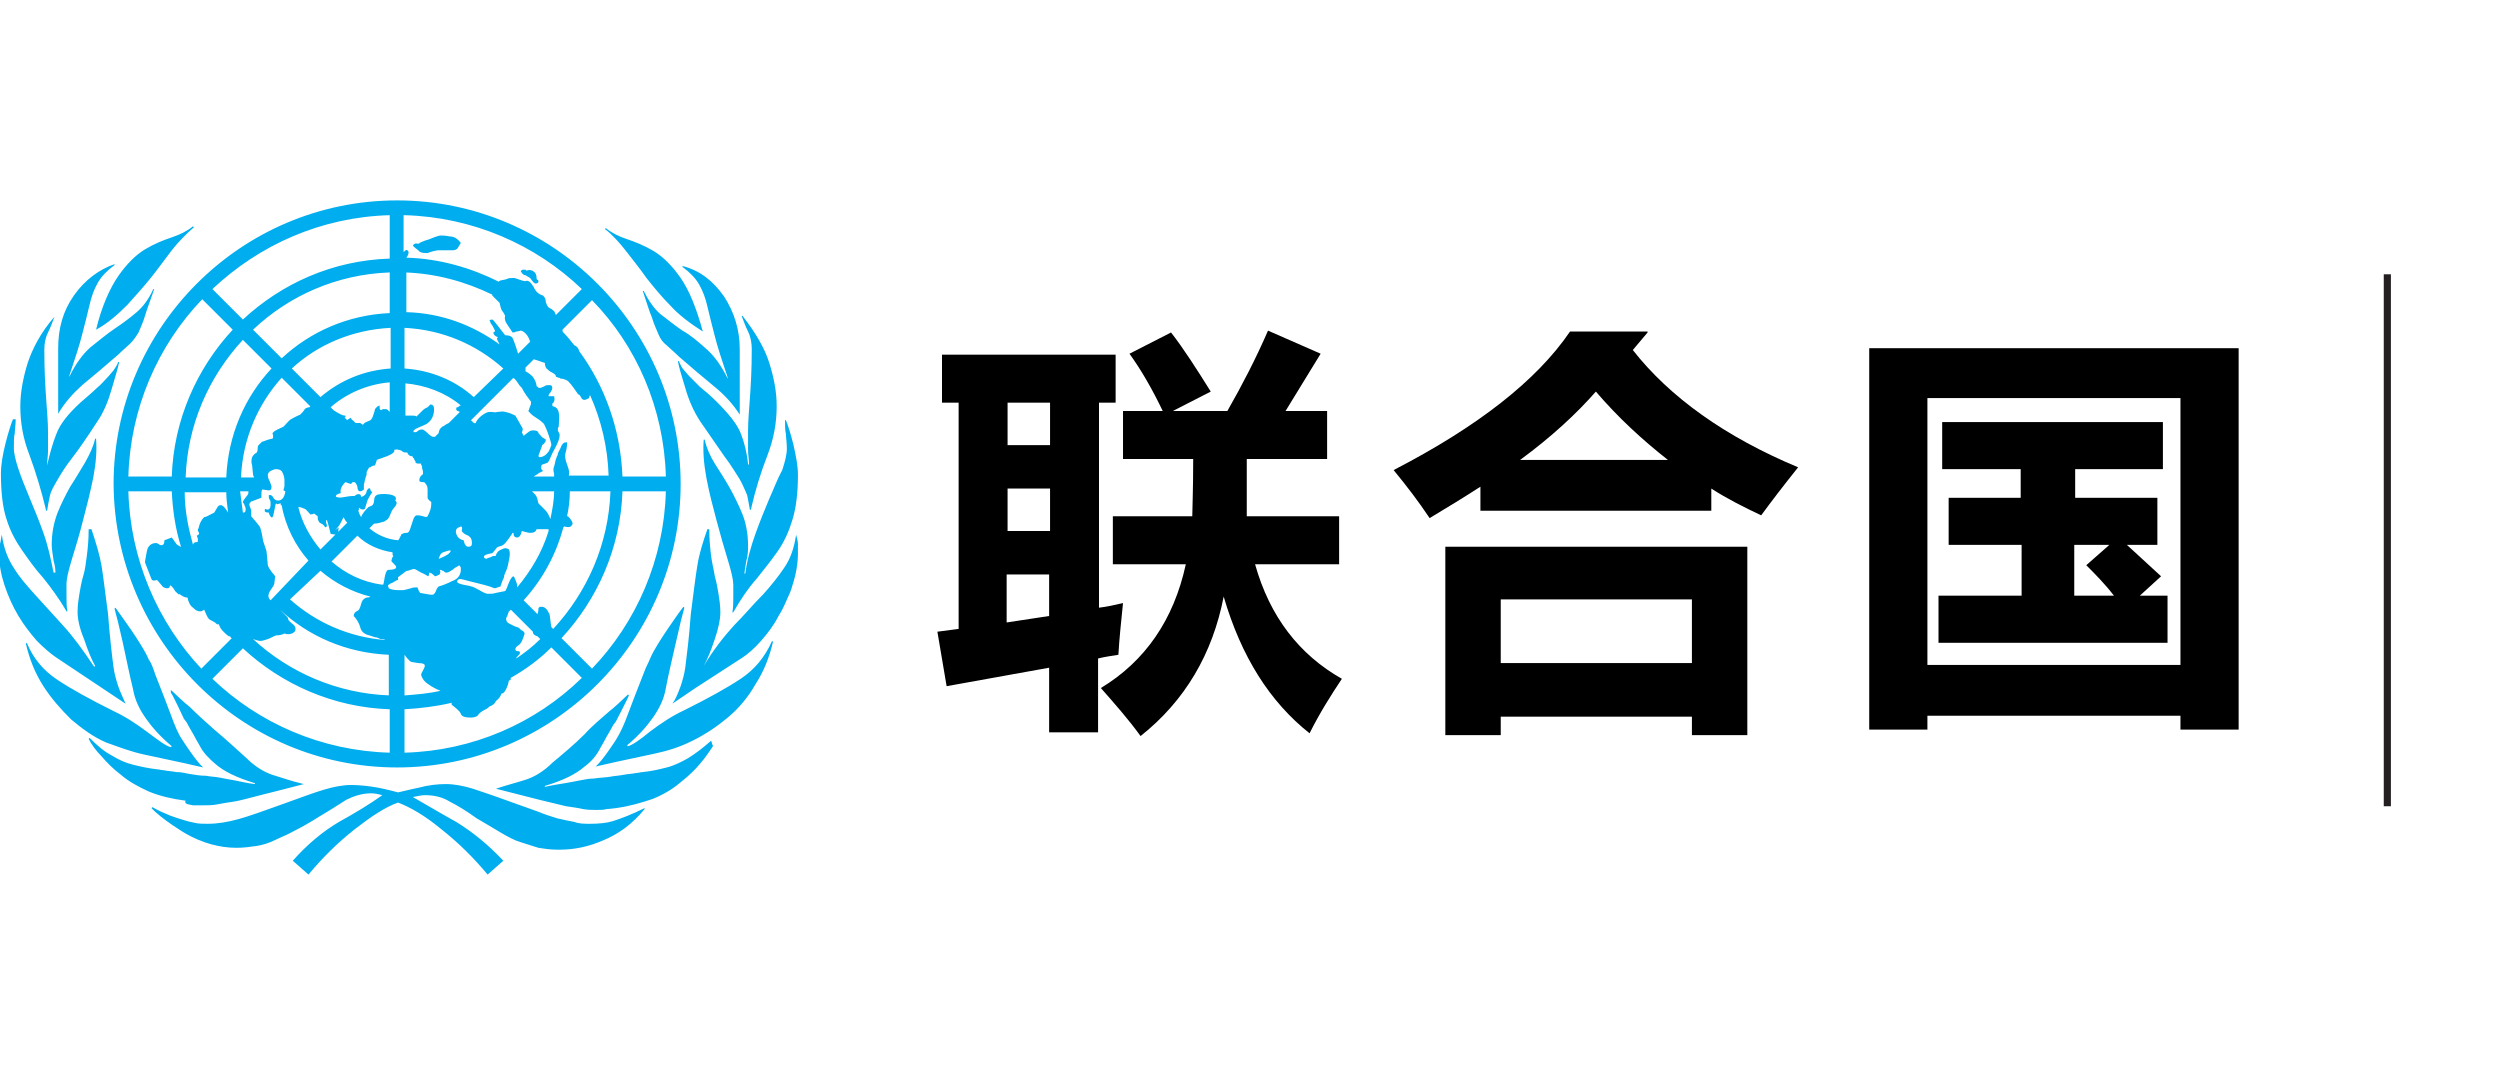 <?xml version="1.0" encoding="utf-8"?>
<!-- Generator: Adobe Illustrator 22.1.0, SVG Export Plug-In . SVG Version: 6.00 Build 0)  -->
<svg version="1.1" xmlns="http://www.w3.org/2000/svg" xmlns:xlink="http://www.w3.org/1999/xlink" x="0px" y="0px"
	 viewBox="0 0 270.7 115.6" style="enable-background:new 0 0 270.7 115.6;" xml:space="preserve">
<style type="text/css">
	.st0{fill:#00ADEF;}
	.st1{fill:none;stroke:#231F20;stroke-width:0.773;stroke-miterlimit:10;}
</style>
<g id="Layer_1">
	<path id="XMLID_1189_" class="st0" d="M8.9,41.7c1.1-0.9,2.4-2,3.9-3.3c0.5-0.5,1-0.9,1.3-1.2c0.3-0.3,0.6-0.7,0.9-1.2
		c0.2-0.5,0.5-1.1,0.7-1.8c0.2-0.7,0.6-1.7,1-2.9h-0.1c-0.5,1.1-1.1,1.9-1.8,2.5c-0.7,0.6-1.5,1.2-2.4,1.8c-0.9,0.6-1.7,1.3-2.6,2
		c-0.9,0.8-1.6,1.8-2.3,3.2v-0.1c0.6-1.8,1.1-3.3,1.4-4.5c0.3-1.2,0.6-2.3,0.8-3.2c0.2-0.9,0.5-1.7,0.9-2.4c0.4-0.7,1-1.3,1.8-1.9
		v-0.1C10.7,29.2,9.2,30.3,8,32c-1.2,1.7-1.7,3.6-1.7,5.7v7.1C7,43.6,7.9,42.6,8.9,41.7z M13.8,33c0.9-1,1.8-2,2.6-3
		c0.8-1,1.5-2,2.2-2.9c0.7-0.9,1.5-1.7,2.4-2.5l-0.1-0.1c-0.6,0.5-1.4,0.9-2.3,1.2c-0.9,0.3-1.9,0.7-2.9,1.3c-1,0.6-2,1.6-2.9,2.9
		c-0.9,1.3-1.8,3.3-2.4,5.8C11.7,35,12.8,34,13.8,33z M2.4,59.6c0.7,1,1.4,2,2.3,3c0.8,1,1.7,2.2,2.5,3.6h0.1
		c-0.1-0.5-0.1-1.1-0.1-1.6v-1.4c0-0.5,0.2-1.4,0.6-2.7c0.4-1.3,0.8-2.6,1.2-4.2c0.4-1.5,0.8-3.1,1.1-4.6c0.3-1.6,0.4-2.9,0.3-4.2
		h-0.1c-0.2,0.9-0.6,1.7-1.1,2.6c-0.5,0.8-1,1.7-1.6,2.6c-0.5,0.9-1,1.9-1.4,2.9c-0.4,1.1-0.6,2.2-0.6,3.4c0,0.4,0.1,1,0.2,1.7
		c0.2,0.7,0.2,1.1,0.2,1.3H5.8c-0.3-1.5-0.6-2.9-1.1-4.3c-0.5-1.4-1-2.6-1.5-3.8c-0.5-1.2-0.9-2.2-1.2-3.1c-0.3-0.9-0.5-1.7-0.5-2.3
		c0-0.7,0-1.2,0.1-1.6c0-0.4,0.1-0.9,0.1-1.5H1.4c-0.2,0.5-0.5,1.4-0.8,2.6c-0.3,1.2-0.5,2.3-0.5,3.3c0,2,0.2,3.7,0.6,4.9
		C1.1,57.5,1.7,58.6,2.4,59.6z M20.9,87.2c0.3,0,0.7,0,1.1,0c0.5,0,1,0,1.5-0.1c0.5-0.1,1.1-0.2,1.8-0.3c0.7-0.1,1.7-0.4,2.9-0.7
		c1.2-0.3,2.8-0.7,4.7-1.2c-1.3-0.3-2.4-0.7-3.4-1c-0.9-0.3-1.9-0.9-2.8-1.8c-1.1-1-2.3-2.1-3.5-3.1c-0.9-0.8-1.8-1.6-2.7-2.5
		c-0.3-0.2-1.6-1.4-2-1.8L18.5,75c0.2,0.2,1.4,2.8,1.4,2.8s0.2,0.3,0.3,0.4c0.3,0.6,0.7,1.2,1,1.8c0.1,0.2,0.3,0.5,0.4,0.7
		c0.4,0.8,1,1.4,1.7,2c0.9,0.8,2.3,1.5,4.3,2.1v0.1c-0.9-0.1-1.6-0.3-2.2-0.4c-0.6-0.1-1.1-0.2-1.6-0.3c-0.5-0.1-1-0.1-1.5-0.2
		c-0.6,0-1.2-0.1-1.8-0.2c-0.5-0.1-0.9-0.2-1.4-0.2c-0.5-0.1-0.9-0.1-1.4-0.2c-0.2,0-0.5-0.1-0.7-0.1c-0.9-0.1-1.8-0.3-2.6-0.5
		c-0.8-0.2-1.5-0.5-2.3-1c-0.8-0.4-1.6-1.1-2.4-1.9l-0.1,0.1c0.3,0.6,0.8,1.3,1.4,1.9c0.6,0.7,1.3,1.4,2.1,2c0.8,0.7,1.9,1.3,3,1.8
		c1.2,0.5,2.5,0.8,4,1C19.9,87.1,20.5,87.1,20.9,87.2z M5,55.3h0.1c0.1-0.6,0.2-1.2,0.3-1.6c0.1-0.5,0.4-1,0.8-1.7
		c0.4-0.7,0.9-1.5,1.6-2.4c0.7-0.9,1.6-2.2,2.7-3.9c0.7-1,1.2-2.2,1.6-3.6c0.4-1.4,0.7-2.3,0.8-2.9h-0.1c-0.1,0.3-0.3,0.6-0.5,0.9
		c-0.2,0.2-0.4,0.5-0.7,0.8c-0.3,0.3-0.6,0.7-1.1,1.1c-0.4,0.4-1,0.9-1.8,1.6c-1.3,1.2-2.2,2.3-2.6,3.4c-0.4,1-0.7,2.1-1,3.4H5.1
		c0-0.5,0.1-1.1,0.1-1.6c0-0.5,0-1.2,0-2c0-1-0.1-2.2-0.2-3.6c-0.1-1.4-0.2-3.1-0.2-5.3c0-0.7,0.1-1.3,0.4-1.9
		c0.3-0.6,0.5-1.2,0.7-1.7H5.9C4.4,36,3.5,37.8,3,39.3c-0.5,1.6-0.8,3.2-0.8,4.7c0,1.8,0.3,3.5,1,5.3C3.9,51.2,4.5,53.2,5,55.3z
		 M15.6,81.7l4.2,0.9l2.2,0.5c-0.8-0.7-2.2-2.9-2.2-2.9c-0.5-0.7-0.9-1.7-1.3-2.8c-0.4-1.1-1-2.6-1.7-4.4c-0.2-0.6-0.4-1.2-0.7-1.6
		c-0.2-0.5-0.5-1-0.8-1.5c-0.3-0.5-0.7-1.1-1.1-1.7c-0.4-0.6-1-1.4-1.7-2.4l-0.1,0.1c0.2,0.7,0.5,1.9,0.9,3.7c0.4,1.8,0.7,3.4,1.1,5
		c0.2,1.2,0.7,2.2,1.4,3.2c0.7,1,1.6,2,2.8,3l-0.1,0.1c-0.5-0.1-1.3-0.7-2.5-1.6c-1.2-0.9-2.4-1.7-3.7-2.3c-2.6-1.3-4.6-2.4-6.1-3.4
		c-1.5-1-2.6-2.3-3.3-4l-0.1,0.1c0.4,1.7,1,3.2,1.9,4.6c0.9,1.4,1.9,2.5,3,3.6c1.2,1,2.4,1.9,3.8,2.5C12.9,80.9,14.2,81.4,15.6,81.7
		z M6.1,71.2l7.5,5c-0.3-0.7-0.6-1.3-0.8-1.9c-0.2-0.6-0.4-1.3-0.5-2c-0.1-0.7-0.2-1.6-0.3-2.5c-0.1-0.9-0.2-2-0.3-3.3
		c-0.3-2.2-0.5-4-0.7-5.2c-0.2-1.2-0.6-2.5-1.1-4H9.6c0,1.2-0.1,2.1-0.2,2.9c-0.1,0.8-0.2,1.6-0.4,2.2c-0.2,0.7-0.3,1.3-0.4,1.9
		c-0.1,0.6-0.2,1.2-0.2,2c0,0.7,0.2,1.7,0.7,2.9c0.4,1.2,0.8,2.2,1.2,2.9l-0.1,0.1c-1.2-1.8-2.3-3.3-3.4-4.5c-1.1-1.2-2.1-2.3-3-3.3
		c-0.9-1-1.7-1.9-2.3-2.9c-0.6-0.9-1.1-2.1-1.3-3.6c-0.1,0.3-0.1,0.7-0.2,1c0,0.3-0.1,0.6-0.1,1c0,1.2,0.2,2.3,0.6,3.5
		c0.4,1.2,0.9,2.3,1.5,3.3c0.6,1,1.3,1.9,2,2.7C4.8,70.2,5.5,70.8,6.1,71.2z M67.8,27.2c0.7,0.9,1.5,1.9,2.2,2.9c0.8,1,1.6,2,2.6,3
		c0.9,1,2.1,1.9,3.5,2.8c-0.7-2.6-1.5-4.5-2.4-5.8c-0.9-1.3-1.9-2.3-2.9-2.9c-1-0.6-2-1-2.9-1.3c-0.9-0.3-1.7-0.7-2.3-1.2l-0.1,0.1
		C66.3,25.4,67.1,26.3,67.8,27.2z M74.5,82.1c-0.7,0.4-1.5,0.8-2.3,1c-0.8,0.2-1.6,0.4-2.6,0.5c-0.2,0-0.5,0.1-0.7,0.1
		c-0.5,0.1-0.9,0.1-1.4,0.2c-0.5,0.1-0.9,0.1-1.4,0.2c-0.6,0.1-1.2,0.1-1.8,0.2c-0.5,0-1,0.1-1.5,0.2c-0.5,0.1-1,0.2-1.6,0.3
		c-0.6,0.1-1.3,0.2-2.2,0.4v-0.1c2-0.6,3.4-1.3,4.3-2.1c0.7-0.5,1.3-1.2,1.7-2c0.1-0.2,0.3-0.5,0.4-0.7c0.3-0.6,0.7-1.2,1-1.8
		c0.1-0.1,0.3-0.4,0.3-0.4s1.3-2.5,1.4-2.8l-0.1-0.1c-0.4,0.4-1.7,1.6-2,1.8c-0.9,0.8-1.9,1.6-2.7,2.5c-1.1,1.1-2.3,2.1-3.5,3.1
		c-0.9,0.9-1.9,1.5-2.8,1.8c-0.9,0.3-2.1,0.6-3.3,1c2,0.5,3.5,0.9,4.7,1.2c1.2,0.3,2.1,0.5,2.9,0.7c0.7,0.1,1.4,0.2,1.8,0.3
		c0.5,0.1,1,0.1,1.5,0.1c0.4,0,0.8,0,1.1-0.1c0.3,0,1-0.1,1-0.1c1.5-0.2,2.8-0.6,4-1c1.2-0.5,2.2-1.1,3-1.8c0.9-0.7,1.6-1.4,2.1-2
		c0.6-0.7,1-1.3,1.4-1.9L77,80.2C76.1,81,75.3,81.6,74.5,82.1z M80.2,73.5c-1.5,1-3.5,2.1-6.1,3.4c-1.3,0.6-2.5,1.4-3.7,2.3
		c-1.2,1-2,1.5-2.4,1.6l-0.1-0.1c1.2-1,2.1-2,2.8-3c0.7-1,1.2-2,1.4-3.2c0.3-1.6,0.7-3.2,1.1-5c0.4-1.8,0.7-3,0.9-3.7l-0.1-0.1
		c-0.7,0.9-1.2,1.7-1.7,2.4c-0.4,0.6-0.8,1.2-1.1,1.7c-0.3,0.5-0.6,1-0.8,1.5c-0.2,0.5-0.5,1-0.7,1.6c-0.7,1.8-1.3,3.3-1.7,4.4
		c-0.4,1.1-0.8,2-1.3,2.8c0,0-1.4,2.2-2.2,2.9l2.2-0.5l4.2-0.9c1.4-0.3,2.7-0.7,4.1-1.4c1.4-0.7,2.6-1.5,3.8-2.5
		c1.2-1,2.2-2.2,3-3.6c0.9-1.4,1.5-2.9,1.9-4.6l-0.1-0.1C82.8,71.2,81.7,72.5,80.2,73.5z M83.3,54c-0.5,1.2-1,2.4-1.5,3.8
		c-0.5,1.4-0.9,2.8-1.1,4.3h-0.1c0-0.1,0.1-0.6,0.2-1.3c0.2-0.7,0.2-1.3,0.2-1.7c0-1.2-0.2-2.4-0.6-3.4c-0.4-1-0.9-2-1.4-2.9
		c-0.5-0.9-1.1-1.8-1.6-2.6c-0.5-0.8-0.9-1.7-1.1-2.6h-0.1c-0.1,1.2,0,2.6,0.3,4.2c0.3,1.6,0.7,3.1,1.1,4.6c0.4,1.5,0.8,2.9,1.2,4.2
		c0.4,1.3,0.6,2.2,0.6,2.7v1.4c0,0.5,0,1.1-0.1,1.6h0.1c0.8-1.4,1.6-2.6,2.5-3.6c0.8-1,1.6-2,2.3-3c0.7-1,1.2-2.1,1.6-3.4
		c0.4-1.3,0.6-2.9,0.6-4.9c0-0.9-0.2-2-0.5-3.3c-0.3-1.2-0.6-2.1-0.8-2.6h-0.1c0,0.6,0,1.1,0.1,1.5c0,0.4,0.1,0.9,0.1,1.6
		c0,0.6-0.2,1.4-0.5,2.3C84.2,51.8,83.8,52.9,83.3,54z M80.2,46.9c-0.4-1-1.3-2.1-2.6-3.4c-0.7-0.7-1.3-1.2-1.8-1.6
		c-0.4-0.4-0.8-0.8-1.1-1.1c-0.3-0.3-0.5-0.6-0.7-0.8c-0.2-0.2-0.3-0.5-0.5-0.9h-0.1c0.1,0.6,0.4,1.6,0.8,2.9
		c0.4,1.4,0.9,2.5,1.6,3.6c1.1,1.6,2,2.9,2.7,3.9c0.7,0.9,1.2,1.8,1.6,2.4c0.4,0.7,0.6,1.3,0.8,1.7c0.1,0.5,0.2,1,0.3,1.6h0.1
		c0.5-2.2,1.1-4.1,1.8-5.9c0.7-1.8,1-3.6,1-5.3c0-1.6-0.3-3.1-0.8-4.7c-0.5-1.6-1.5-3.3-2.9-5.1h-0.1c0.2,0.5,0.4,1.1,0.7,1.7
		c0.3,0.6,0.4,1.3,0.4,1.9c0,2.2-0.1,3.9-0.2,5.3c-0.1,1.4-0.2,2.5-0.2,3.6c0,0.8,0,1.5,0,2c0,0.5,0.1,1,0.1,1.6h-0.1
		C80.9,49.1,80.6,47.9,80.2,46.9z M75.7,30.8c0.4,0.7,0.7,1.5,0.9,2.4c0.2,0.9,0.5,2,0.8,3.2c0.3,1.2,0.8,2.7,1.4,4.5v0.1
		c-0.7-1.4-1.4-2.4-2.3-3.2c-0.9-0.8-1.7-1.5-2.6-2c-0.9-0.6-1.6-1.2-2.4-1.8c-0.7-0.6-1.3-1.5-1.8-2.5h-0.1c0.4,1.2,0.7,2.2,1,2.9
		c0.2,0.7,0.5,1.3,0.7,1.8c0.2,0.5,0.5,0.9,0.9,1.2c0.3,0.3,0.8,0.7,1.3,1.2c1.5,1.3,2.8,2.4,3.9,3.3c1.1,0.9,2,1.9,2.7,3v-7.1
		c0-2.1-0.6-4-1.7-5.7c-1.2-1.7-2.6-2.8-4.5-3.3v0.1C74.7,29.5,75.3,30.1,75.7,30.8z M63.9,89.2c-0.6,0-1.2,0-1.7-0.2
		c-0.5-0.1-1.1-0.2-1.9-0.4v0c-0.6-0.2-1.3-0.4-2-0.7c-0.8-0.3-1.7-0.6-2.8-1c-1.9-0.7-3.4-1.2-4.3-1.5c-1-0.3-2-0.5-2.9-0.5
		c-0.9,0-1.9,0.1-3,0.4c-1,0.2-1.7,0.4-2.2,0.5c-0.4-0.1-1.1-0.3-2.1-0.5C39.9,85.1,38.9,85,38,85c-0.9,0-1.9,0.2-2.9,0.5
		c-1,0.3-2.4,0.8-4.3,1.5c-2.2,0.8-3.9,1.4-5,1.7c-1.1,0.3-2.2,0.5-3.3,0.5c-0.5,0-1,0-1.4-0.1c-0.5-0.1-0.9-0.2-1.2-0.3
		c0,0-1-0.3-1.5-0.5c-0.5-0.2-1.2-0.5-1.9-0.9l-0.1,0.1c1.1,1.2,3.6,2.7,3.6,2.7c1.9,1.1,3.8,1.6,5.6,1.6c0.8,0,1.5-0.1,2.2-0.2
		c0.6-0.1,1.3-0.3,1.9-0.6c0.6-0.3,1.4-0.6,2.1-1c0.8-0.4,1.7-0.9,2.8-1.6c1.2-0.7,2.1-1.3,2.9-1.8c0.8-0.4,1.7-0.7,2.7-0.7
		c0.4,0,0.8,0.1,1.2,0.2C40,87.1,38.5,88,36.7,89c-1.7,1-3.4,2.4-5,4.2l1.7,1.5c1.5-1.8,3.1-3.4,5-4.9c1.8-1.4,3.3-2.4,4.7-2.9
		c1.3,0.5,2.9,1.4,4.7,2.9c1.9,1.5,3.5,3.1,5,4.9l1.7-1.5c-1.6-1.7-3.3-3.1-5.1-4.2c-1.8-1-3.3-1.9-4.7-2.7c0.5-0.1,1-0.2,1.3-0.2
		c1,0,1.9,0.2,2.7,0.7c0.8,0.4,1.8,1,2.9,1.8c1,0.6,1.9,1.1,2.7,1.6c0.7,0.4,1.4,0.8,2.1,1c0.6,0.2,1.3,0.4,1.9,0.6
		c0.6,0.1,1.3,0.2,2,0.2v0h0.4c1.4,0,3-0.3,4.6-1c1.7-0.7,3.2-1.8,4.5-3.4v-0.1c-1.4,0.7-2.5,1.1-3.4,1.4
		C65.8,89.1,64.9,89.2,63.9,89.2z M86.4,59.7c0-0.1,0-0.2,0-0.3c0-0.2,0-0.3,0-0.5c0-0.3-0.1-0.6-0.2-1c-0.2,1.4-0.6,2.6-1.3,3.6
		c-0.6,0.9-1.4,1.9-2.3,2.9c-0.1,0.1-0.1,0.1-0.2,0.2c-0.9,0.9-1.8,2-2.9,3.1c-1.1,1.2-2.2,2.6-3.3,4.4l0,0c0.4-0.7,0.8-1.7,1.2-2.9
		c0.4-1.2,0.6-2.1,0.6-2.9c0-0.7-0.1-1.4-0.2-2c-0.1-0.6-0.2-1.2-0.4-1.9c-0.1-0.7-0.3-1.4-0.4-2.2c-0.1-0.8-0.2-1.8-0.2-2.9h-0.1
		c0,0,0,0,0,0.1c0,0,0,0,0-0.1h-0.1c-0.5,1.4-0.9,2.7-1.1,4c-0.2,1.2-0.4,2.9-0.7,5.2c-0.1,1.3-0.2,2.4-0.3,3.3
		c-0.1,0.9-0.2,1.7-0.3,2.5c-0.1,0.7-0.3,1.4-0.5,2c-0.2,0.5-0.4,1.1-0.7,1.6c-0.1,0.1-0.1,0.2-0.2,0.3l0,0c0,0,0,0,0,0l2.5-1.7
		l5.1-3.3c0.6-0.4,1.3-1,2-1.8c0.7-0.8,1.4-1.7,1.9-2.7c0.4-0.6,0.7-1.3,1-2c0.2-0.4,0.4-0.9,0.5-1.3c0.4-1.2,0.6-2.4,0.6-3.5
		c0,0,0,0,0,0c0,0,0,0,0,0C86.4,59.9,86.4,59.8,86.4,59.7z M56.9,29.8c0.2,0.1,0.3,0.2,0.5,0.3c0.1,0.1,0.2,0.3,0.3,0.4
		c0.1,0.1,0.2,0.2,0.3,0.2c0.2,0,0.3-0.1,0.3-0.2c0-0.1,0-0.2-0.1-0.2c0,0-0.1,0-0.1-0.2c0-0.3-0.1-0.5-0.2-0.6
		c-0.3-0.3-0.6-0.3-0.9-0.2c-0.1-0.1-0.1-0.1-0.2-0.1h-0.1c-0.2,0-0.3,0.1-0.3,0.2C56.6,29.7,56.7,29.8,56.9,29.8z M46.1,27.4h0.2
		c0.5-0.2,1-0.3,1.2-0.3H49c0.3,0,0.5-0.1,0.6-0.3c0.1-0.2,0.2-0.3,0.3-0.5c-0.3-0.4-0.7-0.7-1.2-0.7c-0.5-0.1-0.8-0.1-1-0.1
		c-0.1,0-0.5,0.1-1.2,0.4c-0.7,0.2-1.1,0.4-1.2,0.5c-0.3-0.1-0.5,0-0.6,0.2c0.1,0.1,0.3,0.3,0.6,0.5C45.4,27.3,45.7,27.4,46.1,27.4z
		 M43,83.1c16.9,0,30.7-13.8,30.7-30.7c0-16.9-13.8-30.7-30.7-30.7c-16.9,0-30.7,13.8-30.7,30.7C12.4,69.3,26.1,83.1,43,83.1z
		 M13.9,53.2h4.7c0.1,2.1,0.4,4.1,1,6c-0.1,0-0.2-0.1-0.4-0.2l-0.1-0.1l-0.5-0.7l-0.8,0.3c0,0.5-0.2,0.6-0.5,0.5
		c-0.1-0.1-0.3-0.2-0.4-0.2c-0.5,0-0.9,0.3-1,0.9c-0.1,0.6-0.2,1-0.2,1.2l0.7,1.8c0.1,0.2,0.3,0.2,0.6,0.1c0.3,0.3,0.5,0.6,0.6,0.7
		c0.1,0.1,0.3,0.2,0.5,0.2c0.2,0,0.3-0.1,0.3-0.3h0.1c0.1,0.1,0.3,0.3,0.4,0.5c0.1,0.2,0.3,0.3,0.5,0.5v-0.1
		c0.3,0.2,0.5,0.4,0.9,0.4c0.1,0.5,0.3,0.9,0.6,1.1c0.3,0.3,0.5,0.4,0.8,0.4c0.1,0,0.3-0.1,0.4-0.2c0.2,0.5,0.4,0.9,0.5,1
		c0.1,0.1,0.3,0.2,0.5,0.3c0.2,0.1,0.3,0.2,0.4,0.3h0.2c0,0,0,0,0,0c0.1,0.3,0.2,0.5,0.5,0.8c0.2,0.2,0.4,0.4,0.6,0.5c0,0,0,0-0.1,0
		c0,0,0,0,0.1,0c0,0,0,0,0.1,0c0.1,0.1,0.1,0.2,0.2,0.2l-3.3,3.3C17.1,67.4,14.1,60.6,13.9,53.2z M36.4,44.6
		c-0.1-0.1-0.2-0.1-0.3-0.2l-0.3-0.3c1.7-1.5,4-2.5,6.4-2.7v3.2c0,0-0.1-0.1-0.1-0.1c0,0-0.1-0.1-0.1-0.1c0,0,0,0,0,0
		c0,0-0.1-0.1-0.2-0.1c0,0-0.1,0-0.1,0c0,0,0,0,0,0c-0.1,0-0.2,0-0.2,0c-0.1,0-0.2,0.1-0.2,0.1c0,0-0.1,0-0.1,0
		c-0.1-0.1-0.1-0.2-0.1-0.5c0,0,0,0,0,0c0,0,0,0,0,0c-0.3,0.1-0.4,0.3-0.5,0.4c0,0.1-0.1,0.4-0.2,0.7c-0.1,0.3-0.2,0.5-0.5,0.6
		c-0.3,0.1-0.5,0.2-0.6,0.4l-0.3-0.2h-0.5c-0.1-0.1-0.2-0.2-0.3-0.3c-0.1,0-0.1-0.1-0.2-0.2c-0.1-0.1-0.1-0.1-0.1,0
		c-0.1,0-0.2,0.1-0.3,0.2l-0.3-0.3l0.1,0v-0.2C37,45,36.8,44.8,36.4,44.6z M34.7,43l-3.1-3.1c2.8-2.6,6.6-4.2,10.7-4.4v4.4
		C39.4,40.1,36.8,41.2,34.7,43z M36.5,57.8c0.2-0.2,0.1-0.5,0.2-0.7l-0.4,0.3c0.3-0.3,0.5-0.6,0.6-0.8c0.1-0.2,0.2-0.4,0.3-0.6
		c0,0,0,0,0,0c0.1,0.2,0.2,0.4,0.4,0.6l-2.9,2.9c-1.1-1.3-2-2.9-2.4-4.6c0.2,0,0.5,0.1,0.7,0.2c0.1,0,0.6,0.6,0.6,0.6
		c0.1,0,0.3,0,0.4-0.1l0.4,0.3c0,0.3,0,0.4,0.1,0.5c0,0.1,0.1,0.2,0.3,0.3c0.2,0.1,0.3,0.2,0.4,0.4l0.2-0.1c0-0.1,0-0.2-0.1-0.4
		c0-0.2,0-0.3,0.1-0.3l0.2,0.7l0.2,0.8l0,0C36.2,57.9,36.4,57.9,36.5,57.8z M42.6,61c0.2,0.2,0.3,0.3,0.3,0.4c0,0.2-0.3,0.3-0.8,0.3
		c-0.2,0-0.3,0.2-0.4,0.6c-0.1,0.4-0.1,0.7-0.2,1c-0.1,0-0.1,0-0.2,0c0,0,0,0,0,0c-2.1-0.3-3.9-1.2-5.4-2.5l2.8-2.8
		c1,1,2.4,1.6,3.8,1.8c0,0.2,0,0.4,0.1,0.4c-0.1,0.1-0.2,0.3-0.2,0.5C42.3,60.7,42.4,60.8,42.6,61z M29,61.2
		c-0.1-0.9-0.1-1.5-0.2-1.7c-0.1-0.3-0.2-0.6-0.3-0.9c-0.1-0.6-0.2-1.1-0.3-1.4c-0.1-0.3-0.5-0.7-1-1.3v-0.6c0-0.1-0.1-0.3-0.2-0.6
		v-0.1c0-0.1,0.1-0.2,0.2-0.3c0.1,0,0.5-0.2,1.1-0.4c0-0.5,0-0.8,0.1-0.9l0.7,0.1c0.2,0,0.3-0.1,0.3-0.4c0-0.1-0.1-0.3-0.2-0.6
		C29,51.8,29,51.5,29,51.4c0-0.1,0.1-0.3,0.3-0.4c0.2-0.1,0.4-0.2,0.6-0.2c0.3,0,0.6,0.1,0.7,0.4c0.1,0.2,0.2,0.5,0.2,0.8
		c0,0.2,0,0.4,0,0.6c0,0.2-0.1,0.3-0.1,0.5l0.2,0.1c-0.1,0.7-0.4,1-0.8,1c-0.2,0-0.4-0.1-0.5-0.3c-0.1-0.2-0.2-0.3-0.4-0.3
		c-0.1,0-0.1,0-0.1,0.1c0,0.1,0,0.3,0.1,0.4c0.1,0.1,0.1,0.3,0.1,0.5c0,0.5-0.2,0.7-0.6,0.5c-0.1,0.3,0,0.4,0.4,0.4
		c0.1,0.4,0.3,0.6,0.4,0.5c0.1-0.1,0.1-0.3,0.2-0.7c0.1-0.4,0.1-0.7,0.2-0.8l0.1,0.1l0.4-0.1c0,0.1,0,0.1,0,0.2c0,0,0.1,0,0.1,0
		c0.4,2.3,1.5,4.4,2.9,6L29.3,65c-0.2-0.2-0.3-0.4-0.2-0.7c0.1-0.4,0.5-0.7,0.6-1.1c0,0,0.1-0.8,0.1-0.8C29.2,61.7,29,61.3,29,61.2z
		 M26.5,54.8c0.1,0.1,0.1,0.3,0.1,0.4c0,0.2-0.1,0.3-0.2,0.3c0,0-0.1,0-0.1,0c-0.1-0.8-0.2-1.5-0.3-2.3h0.9c0,0.2,0,0.3-0.1,0.4
		c-0.1,0.1-0.2,0.3-0.3,0.4c-0.1,0.1-0.2,0.3-0.2,0.4C26.4,54.5,26.5,54.7,26.5,54.8z M26.1,51.6c0.2-4.1,1.8-7.8,4.4-10.7l3.1,3.1
		c0,0-0.1,0.1-0.1,0.1c-0.2,0-0.4,0.1-0.5,0.2c-0.1,0.2-0.3,0.4-0.5,0.6c-0.5,0.2-0.8,0.4-1,0.5c-0.2,0.1-0.4,0.4-0.8,0.8
		c-0.4,0.2-0.7,0.3-0.8,0.4c-0.1,0-0.2,0.1-0.4,0.3c0.1,0.3,0.1,0.5,0,0.6c-0.1,0-0.5,0.1-1,0.3c-0.1,0-0.1,0-0.2,0.1l-0.3,0.3
		c-0.1,0.1-0.1,0.3-0.1,0.4c0,0.1,0,0.2-0.1,0.4c-0.2,0.1-0.4,0.3-0.5,0.5c-0.1,0.3-0.1,0.6,0,0.9l0.1,1c0,0,0,0,0,0
		c0,0.1,0.1,0.2,0.1,0.3H26.1z M34.7,61.8c1.5,1.3,3.4,2.3,5.4,2.8c-0.1,0.1-0.3,0.1-0.4,0.1c-0.3,0.1-0.5,0.3-0.6,0.7
		c-0.1,0.4-0.2,0.7-0.5,0.8c-0.2,0.1-0.3,0.3-0.3,0.5c0.3,0.3,0.6,0.8,0.7,1.2c0.1,0.5,0.5,0.8,1,0.9l0.6,0.2c0.2,0,0.4,0.1,0.6,0.2
		c0.2,0,0.4,0,0.5,0.1c-3.9-0.3-7.5-1.9-10.3-4.4L34.7,61.8z M30.5,38.8l-3.1-3.1c3.9-3.7,9.1-6,14.8-6.2v4.4
		C37.7,34.1,33.6,35.9,30.5,38.8z M29.4,39.9c-2.9,3.1-4.7,7.2-4.9,11.8h-4.4c0.2-5.7,2.5-10.9,6.2-14.9L29.4,39.9z M24.5,53.2
		c0,0.8,0.1,1.5,0.2,2.3c-0.1-0.1-0.1-0.2-0.2-0.3c-0.2-0.3-0.4-0.5-0.6-0.5c-0.2,0-0.3,0.1-0.4,0.3c-0.1,0.2-0.2,0.3-0.3,0.5
		c-0.6,0.3-0.9,0.5-1.1,0.5c-0.3,0.3-0.5,0.7-0.6,1.2c-0.1,0.1-0.1,0.3,0,0.4c0.1,0.1,0.1,0.3-0.2,0.4c0.1,0.3,0.2,0.4,0.1,0.5
		c0.1,0.1,0,0.2-0.1,0.2c-0.1,0-0.2,0-0.3,0.1c-0.1,0.1-0.1,0.1-0.1,0.2c-0.5-1.8-0.9-3.7-0.9-5.7H24.5z M42.2,81.5
		c-7.4-0.2-14.2-3.2-19.2-8l3.3-3.3c4.2,3.9,9.8,6.4,15.9,6.6V81.5z M42.2,75.3c-5.7-0.2-10.9-2.5-14.8-6.1c0.3,0.1,0.6,0.2,0.8,0.2
		c0.2,0,0.5-0.1,0.8-0.2c0.3-0.1,0.6-0.3,0.9-0.4c0.4,0,0.7-0.1,0.9-0.2c0.3,0.1,0.5,0.1,0.8,0c0.2-0.1,0.4-0.2,0.4-0.5
		c0-0.2-0.1-0.4-0.4-0.6c-0.2-0.2-0.4-0.3-0.4-0.5c0-0.1-0.1-0.2-0.2-0.3c-0.1-0.1-0.3-0.3-0.7-0.7l0,0c3.1,2.9,7.2,4.7,11.8,4.9
		V75.3z M43.1,63.9L43.1,63.9c-0.5,0-0.8-0.1-1-0.2c0-0.1-0.1-0.2-0.1-0.3c0.1-0.1,0.2-0.2,0.5-0.3c0.3-0.2,0.5-0.3,0.6-0.3l0-0.3
		l0.8-0.6c0.1-0.1,0.2-0.1,0.3-0.1c0,0,0.2-0.1,0.6-0.2c0.1,0,0.3,0.1,0.8,0.4c0.5,0.2,0.7,0.4,0.8,0.4l0.1-0.4
		c0.1,0,0.3,0.1,0.6,0.4c0.1,0,0.3-0.1,0.5-0.2c0.1-0.2,0.1-0.4,0-0.5c0.1,0,0.2,0,0.3,0.1c0.1,0,0.1,0,0.2,0.1c0,0,0.1,0.1,0.2,0.1
		h0.1c0.1,0,0.3-0.1,0.6-0.3c0.2-0.2,0.4-0.3,0.6-0.4c0.1-0.1,0.1-0.1,0.2,0c0.1,0.1,0.1,0.2,0.1,0.4c0,0.5-0.3,1-0.9,1.2
		c-0.6,0.3-1.1,0.5-1.5,0.6c-0.1,0.1-0.2,0.2-0.3,0.5c-0.1,0.2-0.2,0.4-0.4,0.4c-0.3,0-0.7-0.1-1.3-0.2c-0.1-0.1-0.2-0.3-0.3-0.6
		c-0.2,0-0.5,0-0.7,0.1l-0.8,0.2C43.4,63.9,43.2,63.9,43.1,63.9z M47.5,60.5c0.1-0.3,0.2-0.6,0.5-0.7c0.3-0.1,0.5-0.2,0.8-0.2
		c0,0.2-0.2,0.4-0.6,0.6c-0.4,0.2-0.6,0.3-0.7,0.3L47.5,60.5z M50.7,58c0.3,0.2,0.4,0.4,0.4,0.8c0,0.3-0.1,0.4-0.4,0.4
		c-0.2,0-0.4-0.2-0.5-0.7c-0.5-0.1-0.7-0.4-0.8-0.7c-0.1-0.3,0-0.5,0.1-0.6c0.1-0.1,0.3-0.1,0.4-0.2c0.1,0,0.2,0.1,0.1,0.5
		C50.1,57.7,50.4,57.9,50.7,58z M60.5,40.9c0.1,0,0.1,0,0.2,0.1c0.3,0,0.5,0.1,0.7,0.2c0.2,0.1,0.6,0.6,1.2,1.5
		c0.1,0,0.2,0.1,0.3,0.3c0.1,0.2,0.2,0.3,0.4,0.3c0.1,0,0.3-0.1,0.5-0.2c0-0.1,0-0.2,0.1-0.3c1.2,2.7,1.9,5.6,2,8.7h-4.3
		c0,0,0-0.1,0-0.1c0.1-0.4-0.1-0.8-0.2-1.1c-0.2-0.6-0.3-0.9-0.1-1.5c0.1-0.4,0.1-0.7,0.1-0.9c-0.2,0-0.3,0-0.4,0.1
		c-0.1,0.1-0.2,0.2-0.3,0.5c-0.1,0.2-0.2,0.4-0.3,0.6v0.1c0,0.1-0.1,0.2-0.1,0.2c0,0,0,0.1-0.1,0.3c-0.1,0.3-0.1,0.5-0.2,0.8
		c-0.1,0.2-0.1,0.5,0,0.8c0,0,0,0,0,0c0,0.1,0,0.2,0,0.3h-2.2c0.1-0.1,0.3-0.2,0.5-0.3h-0.1l0.6-0.3c-0.1-0.1-0.2-0.2-0.2-0.3
		c0-0.2,0-0.3,0.1-0.4c0.1,0,0.3-0.1,0.6-0.2c0.1-0.1,0.3-0.5,0.5-1c0.3-0.6,0.8-1.4,0.8-2c0-0.2-0.2-0.4-0.2-0.5
		c0-0.1,0-0.3,0.1-0.4c0-0.7,0.3-2-0.6-2.2c-0.1,0-0.1-0.1-0.1-0.3c0.2-0.1,0.3-0.4,0.2-0.8h-0.6c0-0.1,0-0.2,0.2-0.4
		c0.1-0.2,0.2-0.3,0.2-0.5c0-0.2-0.1-0.3-0.3-0.3c-0.2,0-0.4,0-0.5,0.1C58.6,42,58.5,42,58.5,42c-0.1,0-0.1,0-0.2,0
		c0-0.1-0.1-0.1-0.2-0.2c0-0.3-0.2-0.7-0.4-1c-0.3-0.3-0.6-0.5-0.8-0.6c0,0,0,0,0,0c0-0.2,0-0.3,0-0.4l0.9-0.9l1.2,0.4
		c0,0.3,0.1,0.6,0.3,0.7c0.1,0.1,0.2,0.2,0.4,0.3c0.2,0.1,0.4,0.2,0.5,0.4v0.1C60.3,40.8,60.4,40.9,60.5,40.9z M56.3,70.6
		c-0.1-0.1-0.2-0.1-0.3-0.1c-0.1,0-0.2-0.1-0.2-0.2c0-0.1,0.1-0.3,0.3-0.4c0.2-0.1,0.4-0.4,0.5-0.7c0.1-0.3,0.2-0.5,0.2-0.6
		c0-0.1-0.1-0.2-0.2-0.3c-0.1,0-0.2-0.1-0.4-0.3c-0.1-0.1-0.3-0.1-0.5-0.2c-0.2-0.1-0.4-0.2-0.6-0.3c-0.2-0.1-0.3-0.3-0.3-0.5
		c0-0.1,0.1-0.2,0.2-0.5c0-0.1,0.1-0.2,0.1-0.3c0.1-0.1,0.2-0.1,0.2-0.2l2.4,2.4c0,0.3,0.2,0.4,0.5,0.5l0.3,0.3
		c-0.8,0.8-1.7,1.5-2.6,2.1c0-0.1,0.1-0.2,0.2-0.3c0,0,0.1-0.1,0.1-0.1C56.3,70.8,56.3,70.7,56.3,70.6z M54.9,59.4
		c-0.2-0.1-0.4,0-0.6,0.1c-0.3,0.1-0.5,0.3-0.6,0.6c0,0.1,0,0.1-0.1,0.1c-0.1,0-0.3,0-0.4,0.1c-0.2,0.1-0.4,0.1-0.5,0.2
		c-0.2,0-0.3-0.1-0.3-0.2c0-0.2,0.3-0.3,0.9-0.4c0.3-0.3,0.4-0.5,0.5-0.6c0.1-0.1,0.2-0.1,0.5-0.2c0.3-0.1,0.5-0.4,0.8-0.8
		c0.3-0.4,0.4-0.6,0.4-0.6h0.1c0,0.3,0.1,0.5,0.4,0.5c0.2,0,0.4-0.2,0.5-0.7c0.4,0.1,0.7,0.2,0.9,0.2c0.4,0,0.6-0.1,0.7-0.4h1.3
		c0,0,0,0.1,0,0.1c0,0,0,0.1,0,0.1c0,0,0,0,0,0c-0.7,2.3-1.9,4.3-3.4,6.1c0-0.1,0-0.2,0-0.3c0,0-0.3-0.9-0.4-0.9
		c-0.1,0-0.3,0.2-0.5,0.7c-0.2,0.5-0.3,0.8-0.4,0.9l-1,0.2c-0.3,0.1-0.6,0.1-0.9,0.1c-0.1,0-0.4-0.1-0.9-0.4
		c-0.4-0.2-0.7-0.4-0.9-0.4c-0.2-0.1-0.5-0.1-0.9-0.2c-0.4-0.1-0.6-0.2-0.6-0.3c0-0.2,0.1-0.3,0.4-0.3c0.1,0,0.4,0.1,0.8,0.2
		c0.4,0.1,0.8,0.2,1.2,0.3c0.4,0.1,0.8,0.2,1.1,0.3c0.3,0.1,0.5,0.2,0.6,0.2l0.6-0.2c0-0.1,0.1-0.3,0.2-0.6c0.1-0.2,0.2-0.4,0.2-0.6
		c0.1-0.3,0.3-0.6,0.4-1.1c0.1-0.5,0.2-0.9,0.2-1.2C55.2,59.6,55.1,59.4,54.9,59.4z M57.6,53.2H60c0,1-0.2,2-0.4,3
		c-0.2-0.5-0.4-0.8-0.5-0.9c-0.1-0.1-0.4-0.4-0.8-0.8c-0.1-0.3-0.1-0.6-0.2-0.7c0-0.1-0.1-0.1-0.1-0.2
		C57.8,53.4,57.7,53.3,57.6,53.2z M58.6,65.7c-0.2,0-0.3,0.1-0.3,0.2c0,0.1,0,0.3-0.1,0.6l-1.5-1.5c2-2.2,3.5-4.9,4.3-7.9
		c0,0,0,0,0.1-0.1c0.3,0.1,0.6,0.1,0.7,0c0.1-0.1,0.2-0.2,0.2-0.3c0-0.2-0.2-0.5-0.5-0.8h-0.1c0.2-0.9,0.3-1.8,0.3-2.7h4.4
		c-0.2,5.7-2.5,10.9-6.2,14.9l-0.2-0.2c0,0,0,0,0,0c-0.1-0.5-0.1-0.9-0.2-1.4C59.2,65.9,59,65.7,58.6,65.7z M57.5,43.5
		C57.5,43.6,57.5,43.6,57.5,43.5c0,0.2,0,0.3-0.1,0.5c-0.1,0.2-0.1,0.4-0.2,0.5c0.1,0.1,0.3,0.4,0.8,0.7c0.5,0.3,0.8,0.6,0.9,0.7
		c0.1,0.2,0.3,0.6,0.5,1.2c0.2,0.6,0.3,0.9,0.3,1.1c-0.1,0.3-0.2,0.5-0.3,0.7c-0.3,0.4-0.6,0.6-1,0.6l-0.1-0.1
		c0-0.1,0.1-0.3,0.2-0.6c0.1-0.3,0.2-0.5,0.2-0.6c0.3-0.2,0.4-0.4,0.4-0.6c-0.1-0.1-0.2-0.1-0.3-0.2c-0.1,0-0.2-0.2-0.5-0.5
		c0-0.2-0.2-0.3-0.6-0.3c-0.2,0-0.4,0.1-0.5,0.2c-0.1,0.1-0.3,0.2-0.5,0.4l-0.2-0.4c0.1-0.1,0.1-0.3,0.1-0.4l-0.8-1.4
		c-0.2-0.1-0.6-0.3-1.1-0.4c-0.3-0.1-0.5,0-0.8,0c-0.3,0.1-0.5,0-0.8,0c-0.3,0-0.5,0.1-0.8,0.3c-0.3,0.2-0.5,0.4-0.7,0.7
		c-0.1,0.1,0,0.3-0.3,0.2c0,0-0.1-0.1-0.3-0.3l4.6-4.6c0,0.1,0.1,0.1,0.1,0.1c0.1,0.1,0.2,0.2,0.4,0.5c0.1,0.2,0.3,0.4,0.4,0.5
		C56.8,42.6,57.2,43.1,57.5,43.5z M46.4,74.1c0.4,0.3,0.8,0.5,1.3,0.7c-1.3,0.3-2.6,0.4-3.9,0.5v-4.4c0,0,0,0,0,0
		c0.2,0.3,0.5,0.6,0.6,0.7c0.1,0.1,0.4,0.1,0.9,0.2c0.5,0,0.7,0.1,0.7,0.3c0,0.1-0.1,0.3-0.2,0.5c-0.1,0.2-0.2,0.3-0.2,0.5
		C45.7,73.4,45.9,73.8,46.4,74.1z M43.8,81.5v-4.7c1.7-0.1,3.4-0.3,5.1-0.7c0,0,0,0.1,0,0.1c0,0,0,0.1,0,0.1c0.5,0.4,0.9,0.7,1,1
		c0.1,0.3,0.5,0.4,1.1,0.4c0.3,0,0.6-0.1,0.7-0.2c0.1-0.1,0.2-0.3,0.4-0.4c0.1-0.1,0.3-0.2,0.5-0.3c0.2-0.1,0.3-0.2,0.4-0.3
		c0.3-0.1,0.6-0.3,0.7-0.6c0.3-0.2,0.5-0.5,0.6-0.8c0.1,0,0.3-0.1,0.4-0.3c0.1-0.2,0.3-0.5,0.4-1.1c0.1,0,0.1-0.1,0.2-0.1
		c0-0.1,0-0.1,0-0.2c1.6-0.9,3.1-2,4.4-3.3l3.3,3.3C58,78.3,51.2,81.3,43.8,81.5z M64.1,72.4l-3.3-3.3c3.9-4.2,6.4-9.8,6.6-15.9h4.7
		C71.9,60.6,68.9,67.4,64.1,72.4z M72.1,51.6h-4.7c-0.2-5.1-1.9-9.8-4.7-13.6c0-0.1-0.1-0.3-0.2-0.4c-0.1-0.1-0.2-0.2-0.3-0.2
		c-0.4-0.5-0.8-1-1.2-1.4c-0.1-0.1-0.1-0.2-0.1-0.3l3.2-3.2C68.9,37.4,71.9,44.2,72.1,51.6z M43.8,23.3c7.4,0.2,14.2,3.2,19.2,8
		l-2.8,2.8c-0.1-0.1-0.1-0.3-0.2-0.4c-0.2-0.2-0.4-0.3-0.4-0.3c-0.3-0.1-0.4-0.4-0.5-0.7c0-0.3-0.1-0.5-0.3-0.7
		c-0.4-0.1-0.8-0.4-1-0.9c-0.3-0.5-0.5-0.7-0.8-0.7c-0.1,0.1-0.4,0-0.7-0.1c-0.3-0.1-0.5-0.2-0.7-0.2c-0.3,0-0.5,0-0.7,0.1
		c-0.2,0.1-0.5,0.1-0.8,0.2c0,0-0.1,0.1-0.1,0.1c-3-1.5-6.4-2.5-10-2.6c0.3-0.4,0.3-0.7,0.1-0.8c-0.1-0.1-0.2,0-0.4,0.2V23.3z
		 M43.8,29.5c3.4,0.1,6.6,1,9.5,2.4c0,0,0,0,0,0.1c0.1,0.1,0.3,0.3,0.4,0.4c0.2,0.2,0.3,0.3,0.4,0.4c0.1,0.5,0.2,0.8,0.3,0.9
		c0.1,0.1,0.2,0.3,0.3,0.5c-0.1,0.3,0,0.6,0.2,0.9c0.2,0.3,0.4,0.6,0.6,0.9c0.1,0,0.2,0,0.4-0.1c0.2,0,0.4-0.1,0.5-0.1
		c0.1,0,0.3,0.1,0.5,0.3c0.2,0.2,0.3,0.4,0.4,0.6c0,0.1,0.1,0.2,0.1,0.3l-1.3,1.3c0,0,0,0,0,0c-0.3-1-0.5-1.5-0.6-1.7
		c-0.1-0.2-0.4-0.3-0.8-0.3c-0.1-0.1-0.3-0.4-0.7-0.9c-0.4-0.5-0.6-0.8-0.7-0.8c-0.1,0-0.2,0-0.3,0.1c0.1,0.1,0.1,0.3,0.2,0.4
		c0.1,0.1,0.2,0.3,0.4,0.7c0,0.1-0.1,0.2-0.2,0.2c0.1,0.3,0.2,0.4,0.5,0.5l-0.1,0.2l0.3,0.6c-2.9-2.1-6.3-3.4-10.1-3.5V29.5z
		 M43.8,35.5c4.1,0.2,7.8,1.8,10.7,4.4L51.3,43c-2-1.8-4.6-2.9-7.5-3.1V35.5z M43.8,41.5c2.3,0.2,4.4,1,6.1,2.4
		c-0.1,0-0.2,0.1-0.2,0.1c-0.1,0.1-0.1,0.1-0.2,0.1c-0.1,0-0.1,0.1-0.1,0.2c0,0.2,0.2,0.2,0.4,0.3l-1.2,1.2v0
		c-0.2,0.1-0.4,0.2-0.5,0.3c-0.3,0.1-0.4,0.3-0.5,0.4c0,0.1-0.1,0.2-0.1,0.4l-0.4,0.4c-0.1,0-0.1,0-0.2,0c-0.1,0-0.3-0.1-0.6-0.4
		c-0.3-0.3-0.5-0.4-0.6-0.4c-0.2,0-0.4,0.1-0.5,0.2c-0.1,0.1-0.2,0.1-0.4,0.1c-0.1-0.1,0-0.3,0.5-0.5c0.5-0.2,0.7-0.3,0.9-0.4
		c0.6-0.4,0.8-1,0.8-1.6c0-0.3-0.1-0.5-0.4-0.5l-0.3,0.3c-0.3,0.1-0.5,0.3-0.7,0.5c-0.2,0.2-0.4,0.4-0.5,0.5
		c-0.1-0.1-0.3-0.1-0.6-0.1h-0.6c0,0,0,0,0,0V41.5z M42.9,48.5c0.1,0.1,0.1,0.2,0.2,0.2c0.2,0,0.4,0.1,0.5,0.2
		c0.1,0.1,0.3,0.1,0.5,0.1c0,0.1,0.1,0.1,0.1,0.2c0.1,0.1,0.2,0.2,0.4,0.2c0.1,0,0.1,0.1,0.1,0.1c0,0,0,0.1,0.1,0.1
		c0,0.1,0.1,0.2,0.2,0.4c0,0,0,0,0,0c0,0,0,0.1,0,0.1c0.1,0.1,0.3,0.1,0.3,0.1c0.1,0,0.2,0,0.3,0c0,0.1,0,0.1,0,0.2h0.1
		c0,0.1,0,0.2,0,0.2c0,0.2,0.1,0.3,0.1,0.5v0.2c0,0.1,0,0.1-0.1,0.1c-0.2,0.2-0.3,0.4-0.3,0.6c0,0.1,0.1,0.2,0.3,0.2
		c0.2,0,0.3,0,0.4,0.2c0.1,0.1,0.2,0.3,0.2,0.6v0.9c0,0.1,0.1,0.2,0.2,0.3c0.1,0.1,0.2,0.1,0.2,0.2c0,0.2,0,0.5-0.1,0.8
		c-0.1,0.3-0.2,0.5-0.3,0.7c-0.1,0.1-0.2,0.1-0.5,0c-0.3-0.1-0.5-0.1-0.7-0.1c-0.1,0-0.3,0.2-0.4,0.6c-0.1,0.3-0.2,0.6-0.3,0.9
		c-0.1,0.3-0.2,0.4-0.4,0.4c-0.1,0-0.3,0-0.4,0.1c0,0-0.1,0-0.1,0l-0.3,0.6l-0.1,0.1c-1.2-0.1-2.3-0.6-3.1-1.3l0.5-0.5
		c0.3,0,0.7-0.1,1-0.2c0.1,0,0.1,0,0.2-0.1c0.5-0.2,0.5-0.7,0.8-1.2c0.2-0.3,0.7-0.7,0.3-1c0.5-0.8-1.7-0.8-2-0.6
		c-0.4,0.2-0.2,0.7-0.4,1c-0.1,0.2-0.3,0.2-0.5,0.3c-0.2,0.2-0.7,0.7-0.8,1.1l0,0c-0.1-0.2-0.3-0.5-0.3-0.8c0,0,0.1,0,0.1,0
		c0-0.1-0.1-0.1,0-0.2h0.1v0.1c0.3,0.1,0.4,0.1,0.5,0c0.1-0.2,0.1-0.4,0.2-0.6c0-0.2,0.2-0.6,0.6-1.2c-0.1-0.1-0.2-0.2-0.2-0.3
		c0-0.1-0.1-0.2-0.2-0.1c-0.1,0.1-0.2,0.2-0.2,0.3c0,0.1-0.1,0.3-0.2,0.4c-0.1,0.1-0.3,0.2-0.4,0.2c0-0.2-0.1-0.3-0.3-0.3
		c-0.1,0-0.3,0.1-0.4,0.2c-0.1,0-0.5,0-1,0.1c-0.5,0.1-0.8,0.1-1,0c-0.1-0.1,0-0.3,0.5-0.4c-0.1-0.4,0.1-0.8,0.5-1.2
		c0.3,0.1,0.5,0.2,0.6,0.2l0.2-0.2h0.1c0.2,0,0.3,0.2,0.4,0.5c0,0.3,0.1,0.5,0.3,0.5c0.1,0,0.3-0.1,0.4-0.2v-0.5
		c0.1-0.5,0.2-0.9,0.3-1.1v-0.3c0.1-0.2,0.2-0.4,0.3-0.5h0.1c0.1-0.1,0.3-0.2,0.5-0.2c0.1-0.3,0.2-0.5,0.2-0.6
		c0.2-0.1,0.6-0.2,1.1-0.4c0.5-0.2,0.8-0.4,0.8-0.6c0,0,0,0,0-0.1c0.2,0,0.5-0.1,0.7-0.1C42.8,48.3,42.8,48.4,42.9,48.5z M42.2,23.3
		V28c-6.2,0.2-11.7,2.7-15.9,6.6L23,31.3C28.1,26.5,34.8,23.5,42.2,23.3z M21.9,32.4l3.3,3.3c-3.9,4.2-6.4,9.8-6.6,15.9h-4.7
		C14.1,44.2,17.1,37.4,21.9,32.4z"/>
	<line class="st1" x1="258.5" y1="29.7" x2="258.5" y2="87.3"/>
</g>
<g id="Layer_2">
</g>
<g id="Layer_3">
</g>
<g id="Layer_4">
	<g>
		<path d="M102.5,74.3l-1-5.9c0.7-0.1,1.5-0.2,2.3-0.3V43.6h-1.8v-5.2h18.8v5.2h-1.8v22.2c0.9-0.1,1.7-0.3,2.6-0.5
			c-0.2,2-0.4,3.8-0.5,5.6c-0.6,0.1-1.4,0.2-2.2,0.4v8h-5.3v-7L102.5,74.3z M109.1,48.2h4.6v-4.6h-4.6V48.2z M109.1,57.5h4.6v-4.6
			h-4.6V57.5z M113.6,66.7v-4.5h-4.6v5.2L113.6,66.7z M126.8,36c1.4,1.8,2.8,4,4.3,6.4l-4.1,2.1h5.9c1.6-2.8,3.1-5.7,4.4-8.7
			l5.7,2.5l-3.8,6.2h4.5v5.2h-8.7c0,3,0,5,0,6.2H145v5.2h-9.1c1.6,5.7,4.8,9.8,9.4,12.4c-1.2,1.8-2.4,3.7-3.5,5.9
			c-4.3-3.4-7.4-8.3-9.3-14.8c-1.2,6.2-4.2,11.3-9,15.1c-1.3-1.8-2.8-3.5-4.3-5.2c4.8-2.9,7.9-7.4,9.2-13.4h-7.9v-5.2h8.6
			c0-0.7,0.1-2.8,0.1-6.2h-7.6v-5.2h4.3c-1.1-2.3-2.3-4.4-3.6-6.2L126.8,36z"/>
		<path d="M178.4,36l-1.6,1.9c4,5.1,10,9.4,17.9,12.7c-1.6,2-2.9,3.7-4,5.2c-1.9-0.9-3.7-1.8-5.4-2.9v2.4h-25v-2.6
			c-1.7,1.1-3.5,2.2-5.5,3.4c-1.2-1.8-2.5-3.5-3.9-5.2c9.1-4.7,15.5-9.7,19.1-15H178.4z M156.5,79.6V59.2h32.7v20.4h-6v-2h-20.7v2
			H156.5z M183.2,64.9h-20.7v6.9h20.7V64.9z M172.8,42.4c-2.1,2.4-4.8,4.9-8.2,7.4h16C177.8,47.6,175.2,45.2,172.8,42.4z"/>
		<path d="M202.4,79V37.7h40V79h-6.3v-1.5h-27.4V79H202.4z M236.1,43.1h-27.4V72h27.4V43.1z M233.6,59h-3.3c1.2,1.1,2.4,2.2,3.7,3.4
			l-2.3,2.1h3v5.1h-24.8v-5.1h9V59H211v-5.1h7.8v-3.1h-8.5v-5.1h23.9v5.1h-9.5v3.1h8.9V59z M225.9,61.2l2.5-2.2h-3.8v5.5h4.3
			C227.9,63.2,226.8,62.1,225.9,61.2z"/>
	</g>
</g>
</svg>
